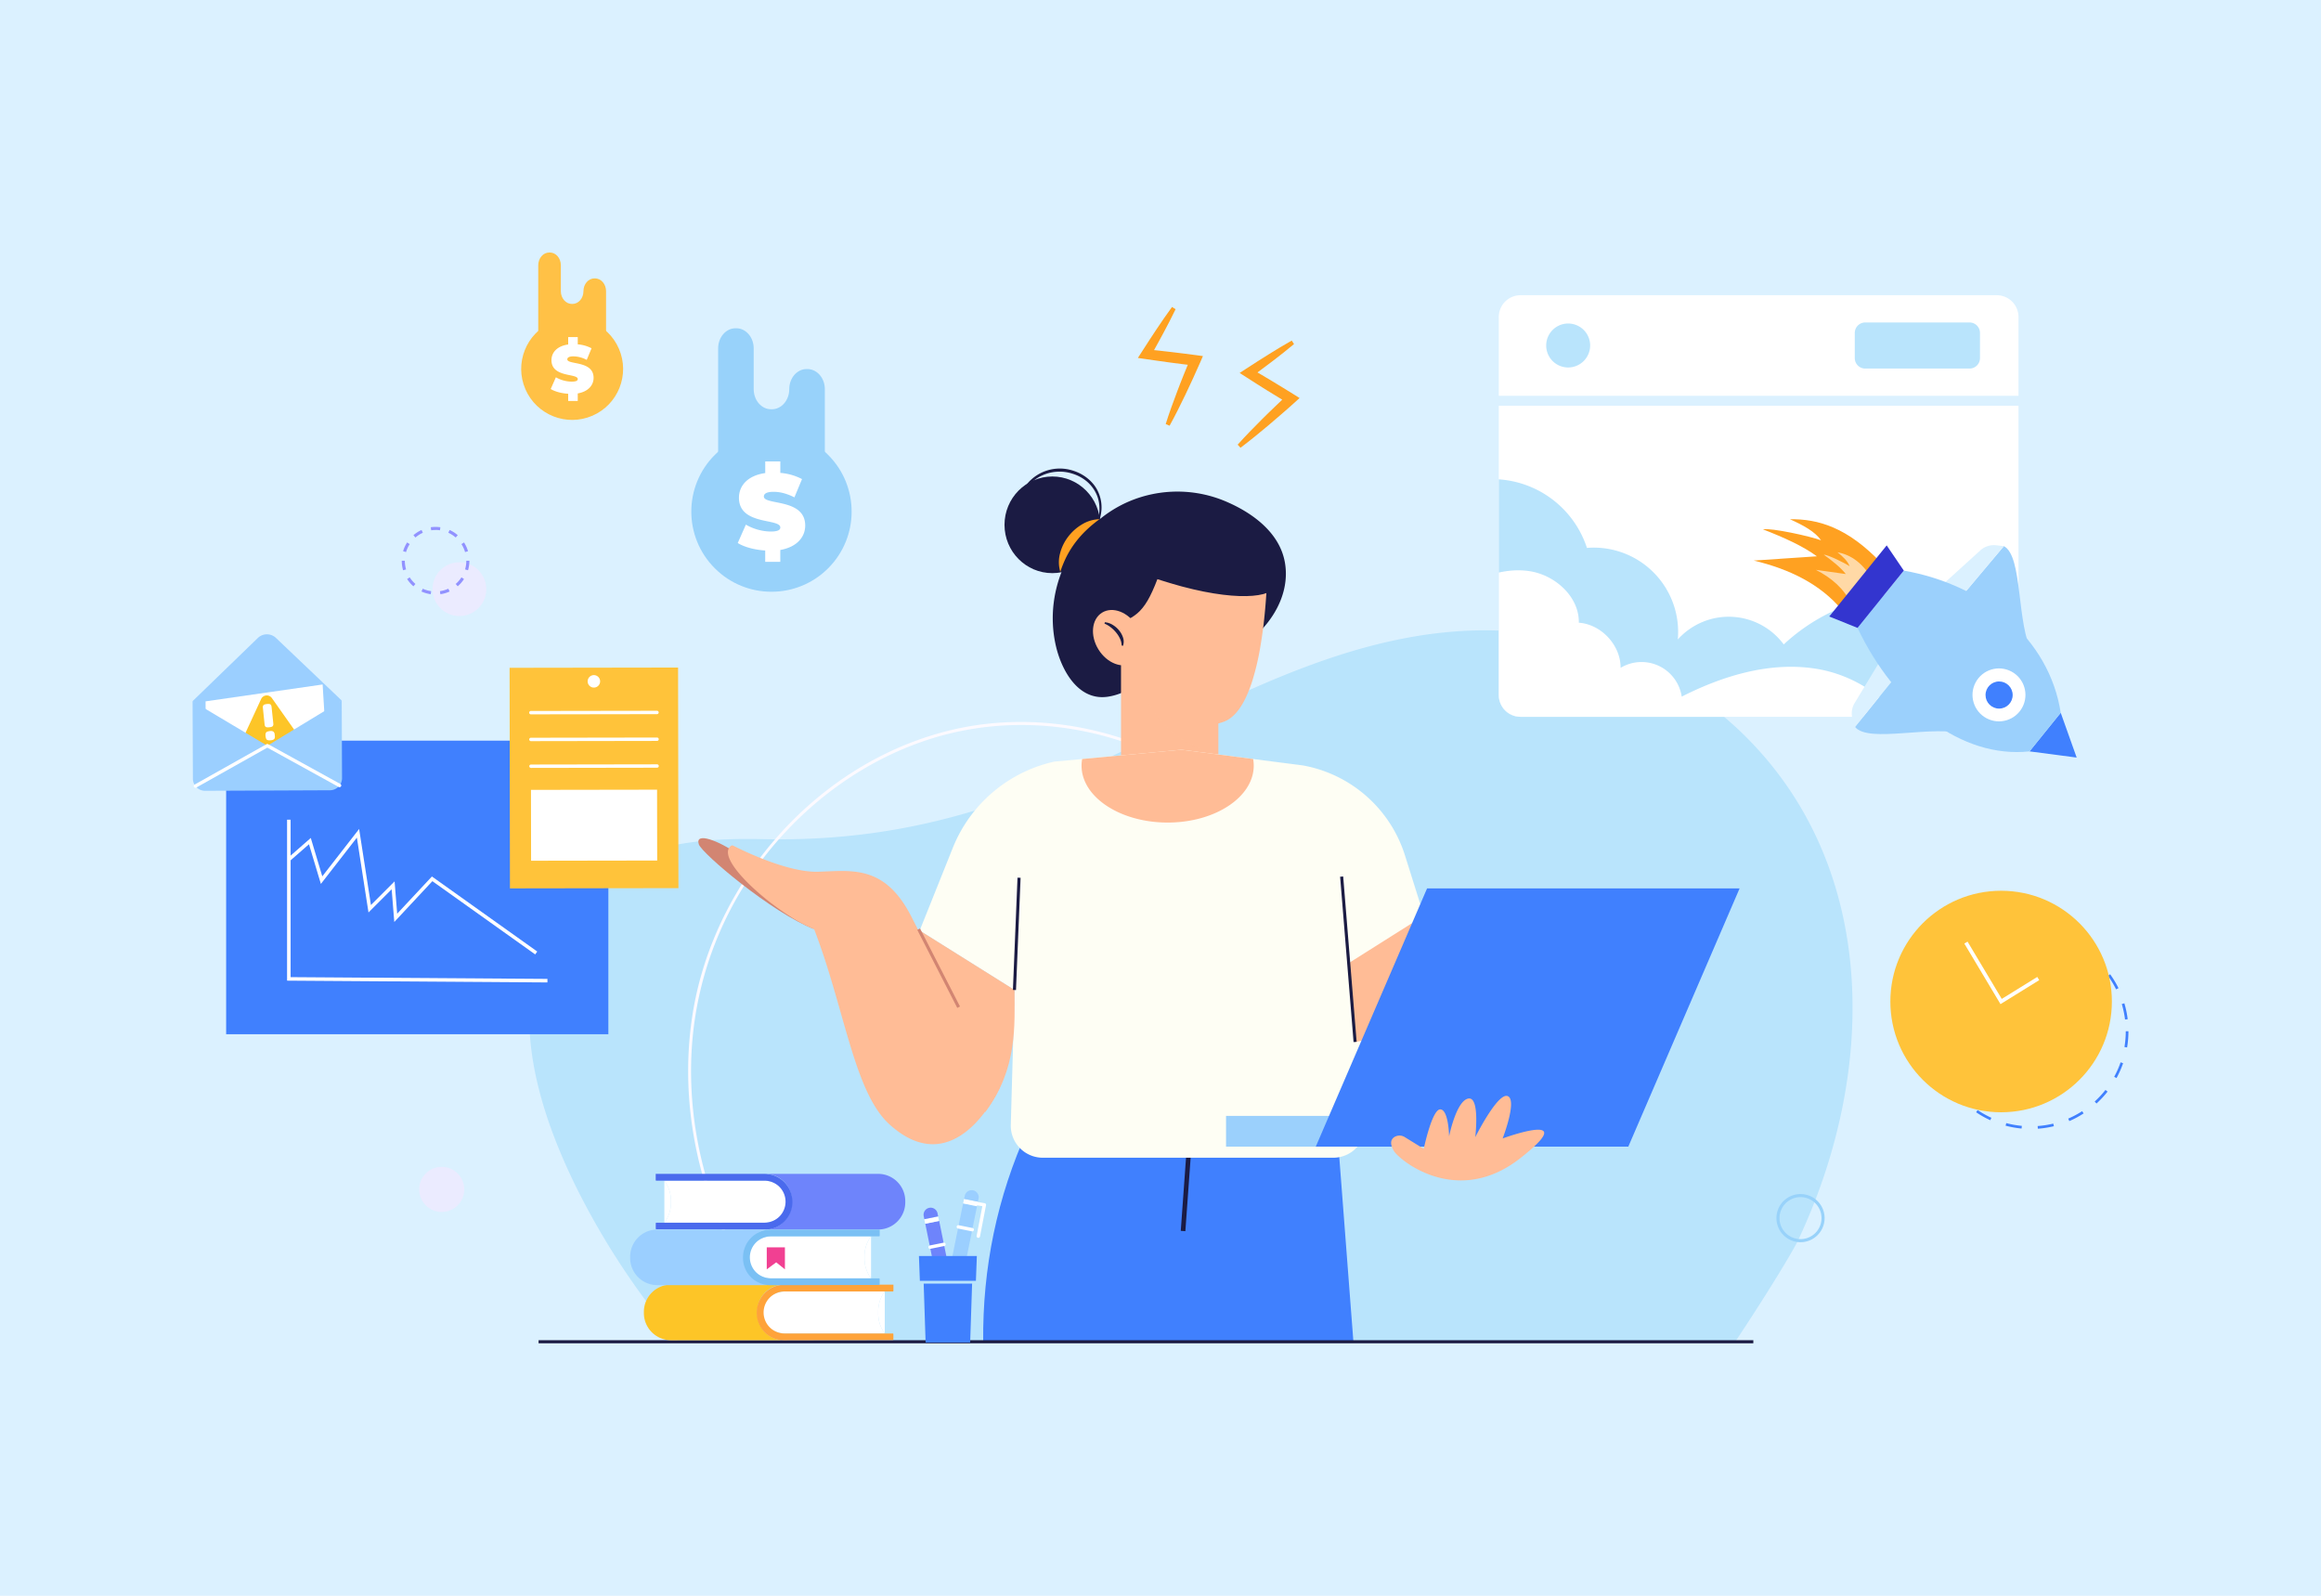 <?xml version="1.0" encoding="UTF-8"?>
<svg xmlns="http://www.w3.org/2000/svg" xmlns:xlink="http://www.w3.org/1999/xlink" viewBox="0 0 2000 1375">
  <defs>
    <style>.cls-1{fill:none;}.cls-2{isolation:isolate;}.cls-3{fill:#dbf1ff;}.cls-4{fill:#b9e4fc;}.cls-5{fill:#4080fe;}.cls-14,.cls-6{fill:#fff;}.cls-7{fill:#98d2fa;}.cls-8{fill:#ffc146;}.cls-9{fill:#ffa121;}.cls-10{fill:#ebebff;}.cls-11{fill:#9192ff;}.cls-12{fill:#ffc33a;}.cls-13{clip-path:url(#clip-path);}.cls-14{opacity:0.6;}.cls-15{fill:#9bd0fc;}.cls-16{fill:#3335cf;}.cls-17{fill:#fcfaff;}.cls-18{fill:#1b1b43;}.cls-19,.cls-20{fill:#ffbc96;}.cls-20{opacity:0.26;mix-blend-mode:multiply;}.cls-21{fill:#d28572;}.cls-22{fill:#fefef4;}.cls-23{fill:#6e84fb;}.cls-24{fill:#9bcfff;}.cls-25{fill:#fdc527;}.cls-26{fill:#ffa33a;}.cls-27{fill:#4a6aed;}.cls-28{fill:#f14092;}.cls-29{fill:#7ac0f4;}</style>
    <clipPath id="clip-path">
      <path class="cls-1" d="M1291.5,598.89a18.74,18.74,0,0,0,18.75,18.75h410.32a18.75,18.75,0,0,0,18.76-18.75V345.78H1291.5Z"></path>
    </clipPath>
  </defs>
  <title>Top Content Marketing Mistakes Made By Experts</title>
  <g class="cls-2">
    <g id="Layer_1" data-name="Layer 1">
      <rect class="cls-3" x="-16.96" y="-15.29" width="2033.92" height="1405.57"></rect>
      <path class="cls-4" d="M1279.93,543.12c-109,0-208.31,52.75-305.26,100.44C871.4,694.36,783,723.21,671.17,723.21c-4.72,0-9.47-.06-14.28-.16q-6.4-.13-12.89-.14c-46.08,0-94.19,6-130.77,34.53-100.9,78.7-47.38,215.06,2.76,301.71a654.19,654.19,0,0,0,68.68,97h910.52c27.07-40.51,49.71-78.05,54-87,67.62-142.81,70.18-317.89-43.1-432.6-55.24-55.94-132.34-89.79-212.14-93.12-4.67-.2-9.34-.3-14-.3"></path>
      <rect class="cls-5" x="194.87" y="638.18" width="329.36" height="252.96"></rect>
      <polygon class="cls-6" points="471.71 846.52 247.37 844.98 247.37 706.28 250.42 706.28 250.42 841.96 471.73 843.47 471.71 846.52"></polygon>
      <polygon class="cls-6" points="461.17 822.37 372.58 759.26 339.75 794.44 337.5 766.26 317.53 786.23 307.53 721.74 276.5 761.63 266.24 727.45 250.09 741.58 248.09 739.28 267.8 722.03 277.72 755.1 309.46 714.29 319.63 779.82 340.01 759.43 342.24 787.3 372.18 755.23 462.94 819.89 461.17 822.37"></polygon>
      <path class="cls-7" d="M680.1,335.3h0c0,9.58-6.69,17.34-14.94,17.34h-.75c-8.26,0-14.95-7.76-14.95-17.34V300.2c0-9.57-6.69-17.34-14.94-17.34h-.76c-8.25,0-14.94,7.77-14.94,17.34V447.35c0,9.58,6.69,17.34,14.94,17.34h62c8.26,0,15-7.76,15-17.34v-112c0-9.58-6.69-17.34-15-17.34h-.75C686.79,318,680.1,325.72,680.1,335.3Z"></path>
      <circle class="cls-7" cx="664.78" cy="440.82" r="69.07" transform="translate(-117 599.18) rotate(-45)"></circle>
      <path class="cls-6" d="M672.38,473.88V484.1h-13v-9.76c-9.21-.56-18.14-3-23.67-6.45l7-15.84A44.25,44.25,0,0,0,664,458c6.17,0,8.38-1.29,8.38-3.51,0-8.1-35.63-1.56-35.63-25.59,0-10.41,7.55-19.16,22.65-21.28v-10h13v9.85a48.32,48.32,0,0,1,18.69,5.34l-6.54,15.75c-6.35-3.23-12.33-4.79-17.95-4.79-6.35,0-8.38,1.84-8.38,4.05,0,7.73,35.63,1.29,35.63,25.05C693.83,462.73,686.65,471.39,672.38,473.88Z"></path>
      <path class="cls-8" d="M502.76,250.88h0c0,6.09-4.25,11-9.5,11h-.48c-5.25,0-9.5-4.93-9.5-11V228.57c0-6.09-4.25-11-9.5-11h-.48c-5.24,0-9.5,4.93-9.5,11v93.54c0,6.08,4.26,11,9.5,11h39.44c5.24,0,9.5-4.94,9.5-11V250.88c0-6.09-4.26-11-9.5-11h-.48C507,239.86,502.76,244.79,502.76,250.88Z"></path>
      <circle class="cls-8" cx="493.02" cy="317.95" r="43.91" transform="translate(-85.72 221.92) rotate(-23.4)"></circle>
      <path class="cls-6" d="M497.85,339v6.5H489.6v-6.21c-5.86-.35-11.54-1.93-15.05-4.1L479,325.09a28,28,0,0,0,13.52,3.75c3.93,0,5.33-.82,5.33-2.22,0-5.15-22.65-1-22.65-16.28,0-6.61,4.8-12.17,14.4-13.52v-6.38h8.25v6.27a30.47,30.47,0,0,1,11.88,3.39l-4.15,10a25.3,25.3,0,0,0-11.42-3.05c-4,0-5.32,1.18-5.32,2.58,0,4.92,22.65.82,22.65,15.92C511.49,331.88,506.92,337.39,497.85,339Z"></path>
      <path class="cls-9" d="M1013,266.42c-3.35,7-6.94,13.85-10.58,20.67s-7.4,13.57-11.19,20.31l-3.1-6.38c7.08.74,14.17,1.44,21.23,2.32s14.14,1.69,21.19,2.66l6,.82-2.37,5.49c-2,4.64-4.11,9.22-6.19,13.81s-4.27,9.15-6.41,13.71c-4.39,9.1-8.86,18.16-13.76,27l-3.33-1.43c3-9.66,6.53-19.15,10.09-28.6,1.82-4.7,3.59-9.43,5.51-14.1s3.74-9.37,5.72-14l3.62,6.32q-10.61-1.2-21.19-2.64c-7.06-.89-14.1-2-21.15-3l-6.58-.95L984,303c4.17-6.51,8.35-13,12.66-19.42s8.67-12.82,13.26-19.07Z"></path>
      <path class="cls-9" d="M1115.05,296.46c-5.94,5-12,9.76-18.16,14.47s-12.33,9.32-18.56,13.9l-.2-7.09c6.15,3.6,12.32,7.15,18.39,10.86s12.19,7.37,18.22,11.16l5.11,3.21-4.41,4c-3.73,3.4-7.54,6.7-11.34,10s-7.65,6.58-11.49,9.85c-7.75,6.48-15.55,12.89-23.67,19l-2.45-2.67c6.77-7.55,13.84-14.76,21-21.91,3.6-3.53,7.16-7.11,10.83-10.57s7.27-7,11-10.41l.69,7.25q-9.17-5.47-18.22-11.14c-6.07-3.72-12-7.59-18-11.43l-5.59-3.57,5.39-3.52c6.48-4.22,13-8.41,19.54-12.48s13.17-8.11,19.94-11.91Z"></path>
      <circle class="cls-10" cx="380.63" cy="1024.87" r="19.43"></circle>
      <path class="cls-7" d="M1551.5,1070.35a20.75,20.75,0,1,1,20.75-20.75A20.78,20.78,0,0,1,1551.5,1070.35Zm0-38.85a18.1,18.1,0,1,0,18.1,18.1A18.12,18.12,0,0,0,1551.5,1031.5Z"></path>
      <circle class="cls-10" cx="395.86" cy="507.65" r="23.18"></circle>
      <path class="cls-11" d="M371.18,512a28.78,28.78,0,0,1-8-2.33l1.1-2.41a26.44,26.44,0,0,0,7.24,2.12Zm8.29,0-.37-2.62a26.47,26.47,0,0,0,7.23-2.12l1.11,2.41A28.85,28.85,0,0,1,379.47,512Zm14.94-6.82-1.74-2a26.63,26.63,0,0,0,4.95-5.7l2.22,1.43A29,29,0,0,1,394.41,505.17Zm-38.17,0a29.27,29.27,0,0,1-5.43-6.27l2.23-1.43a26.59,26.59,0,0,0,4.94,5.7Zm47.05-13.81-2.54-.75a26.38,26.38,0,0,0,1.07-7.46h2.65A29.16,29.16,0,0,1,403.29,491.36Zm-55.93,0a29.15,29.15,0,0,1-1.17-8.21h2.65a26.74,26.74,0,0,0,1.06,7.46Zm53.39-15.68a26.36,26.36,0,0,0-3.13-6.85l2.23-1.44a29.42,29.42,0,0,1,3.44,7.55Zm-50.85,0-2.54-.75a28.91,28.91,0,0,1,3.45-7.54l2.23,1.43A26.46,26.46,0,0,0,349.9,475.68Zm42.77-12.55a26.34,26.34,0,0,0-6.34-4.09l1.11-2.4a28.82,28.82,0,0,1,7,4.49Zm-34.69,0-1.73-2a29.44,29.44,0,0,1,7-4.49l1.1,2.41A26.54,26.54,0,0,0,358,463.13Zm21.12-6.21a17.49,17.49,0,0,0-3.8-.26,27.43,27.43,0,0,0-3.74.26l-.38-2.62a26.75,26.75,0,0,1,4.15-.29,30.11,30.11,0,0,1,4.14.29Z"></path>
      <path class="cls-5" d="M1756,972.56l-.16-2.3a82.2,82.2,0,0,0,13.45-2.1l.54,2.24A84.69,84.69,0,0,1,1756,972.56Zm-14-.15a84.57,84.57,0,0,1-13.79-2.45l.59-2.23a81.19,81.19,0,0,0,13.41,2.38Zm41.1-6.45-.91-2.11a81.54,81.54,0,0,0,12-6.4l1.24,1.94A82.59,82.59,0,0,1,1783.1,966Zm-68.07-.72a84.77,84.77,0,0,1-12.22-6.85l1.29-1.9a82.44,82.44,0,0,0,11.88,6.65Zm91.52-14.39-1.56-1.7a81.88,81.88,0,0,0,9.28-10l1.81,1.43A84.78,84.78,0,0,1,1806.55,950.85Zm-114.65-1.23a84,84,0,0,1-9.31-10.45l1.84-1.38a83.24,83.24,0,0,0,9.06,10.16Zm131.89-20.7-2-1.11a81.33,81.33,0,0,0,5.52-12.45l2.17.75A84,84,0,0,1,1823.79,928.92Zm-148.66-1.59a83.37,83.37,0,0,1-5.4-12.92l2.19-.71a82.2,82.2,0,0,0,5.25,12.57Zm157.78-24.79-2.27-.38a83.1,83.1,0,0,0,1.12-13.57h2.3A84.44,84.44,0,0,1,1832.91,902.54Zm-166.33-1.77a84,84,0,0,1-.88-12.18c0-.59,0-1.19,0-1.79l2.3.05c0,.58,0,1.16,0,1.74a80.84,80.84,0,0,0,.85,11.85Zm164.56-22.3a80.55,80.55,0,0,0-2.79-13.33l2.21-.65a83.58,83.58,0,0,1,2.87,13.7Zm-161.71-5.16-2.26-.43a82.44,82.44,0,0,1,3.74-13.49l2.16.8A80.93,80.93,0,0,0,1669.43,873.31Zm154-20.84a82.76,82.76,0,0,0-7-11.67l1.87-1.34a84.32,84.32,0,0,1,7.21,12Zm-144.53-4.61-2-1.15a84.3,84.3,0,0,1,8-11.52l1.78,1.46A81.24,81.24,0,0,0,1678.85,847.86Zm128.68-17.41a83.13,83.13,0,0,0-10.43-8.76l1.33-1.88a84.59,84.59,0,0,1,10.72,9Zm-111.46-3.57-1.51-1.74a85.08,85.08,0,0,1,11.27-8.29l1.21,2A82.34,82.34,0,0,0,1696.07,826.88Zm89.3-12.09a81.66,81.66,0,0,0-12.73-4.87l.64-2.21a82.5,82.5,0,0,1,13.09,5Zm-66.19-2.12-.86-2.14a83.39,83.39,0,0,1,13.37-4.14l.49,2.25A81.45,81.45,0,0,0,1719.18,812.67Zm40.11-5.42a84.88,84.88,0,0,0-13.61-.43l-.12-2.3a85,85,0,0,1,14,.44Z"></path>
      <circle class="cls-12" cx="1724.36" cy="862.96" r="95.44"></circle>
      <polygon class="cls-6" points="1755.5 841.78 1724.91 860.71 1695.44 811.36 1692.65 813.02 1723.82 865.21 1757.2 844.54 1755.5 841.78"></polygon>
      <g class="cls-13">
        <path class="cls-6" d="M1291.5,598.89a18.74,18.74,0,0,0,18.75,18.75h410.32a18.75,18.75,0,0,0,18.76-18.75V349.61H1291.5Z"></path>
        <path class="cls-4" d="M1241.2,425.27a86,86,0,0,1,126.27,46.84A72.66,72.66,0,0,1,1445.76,551a59,59,0,0,1,91.28,4.26,165.47,165.47,0,0,1,242.74,18.93L1786,735.24l-419-18.09-159-68.56Z"></path>
        <path class="cls-6" d="M1254.41,509.6c18.95-12,41.29-20.8,63.46-17.48s43,22,42.61,44.44c19.4,1.39,36.1,19.44,36,38.88a35,35,0,0,1,52.65,24.81c35.79-18.14,76.29-30.37,115.91-24s77.46,34.83,85.37,74.17l-61.52,40.11-270.43-37.14L1242.26,621Z"></path>
      </g>
      <path class="cls-6" d="M1720.57,254.37H1310.25a18.75,18.75,0,0,0-18.75,18.76V341h447.83v-67.9A18.76,18.76,0,0,0,1720.57,254.37Z"></path>
      <path class="cls-4" d="M1351.29,316.64a18.94,18.94,0,1,1,18.94-18.94A19,19,0,0,1,1351.29,316.64Z"></path>
      <path class="cls-4" d="M1697.14,317.57h-89.88a9,9,0,0,1-9-9V286.86a9,9,0,0,1,9-9h89.88a9,9,0,0,1,9,9v21.68A9,9,0,0,1,1697.14,317.57Z"></path>
      <path class="cls-9" d="M1621.37,485.4c-29.41-31.1-54.82-38.33-79-38,11.32,5.09,21.59,10.6,26.85,18.15-9-3.38-42.88-10.88-50.08-9.44,18,7,34.54,14.43,46.46,23.23L1511.2,483c30.8,7.39,57.35,20.2,76.21,42.82Z"></path>
      <path class="cls-14" d="M1615.89,503.47c-10.22-19.05-21.26-25.37-32.57-27.65,4.71,3.78,8.88,7.67,10.49,12.1-3.8-2.65-18.79-10-22.31-10,7.64,5.44,14.49,11,19.06,16.72L1564.75,491c13.54,6.95,24.48,16.27,30.73,29.87Z"></path>
      <path class="cls-15" d="M1598.48,626.36c11.82,14.61,68-2.53,95.75,6.5l-58-53.32Z"></path>
      <path class="cls-3" d="M1620.16,569.37l-22,36.34a17.35,17.35,0,0,0-1.72,14.16l2,6.49,37.8-46.82Z"></path>
      <path class="cls-15" d="M1726.73,470.57c16.61,8.8,10.58,67.23,24.76,92.73L1688,516.67Z"></path>
      <path class="cls-3" d="M1675,502.8l31.44-28.57a17.33,17.33,0,0,1,13.56-4.4l6.77.74L1688,516.67Z"></path>
      <polygon class="cls-5" points="1789.47 652.76 1775.72 614.16 1748.85 647.43 1789.47 652.76"></polygon>
      <path class="cls-15" d="M1748.85,647.43c-58.63,6.28-116.17-38.84-148.22-106.4l39.87-49.37c69.31,12.19,125.33,58.57,135.22,122.5Z"></path>
      <polygon class="cls-16" points="1625.76 469.93 1640.5 491.66 1600.63 541.03 1576.27 531.21 1625.76 469.93"></polygon>
      <circle class="cls-6" cx="1722.62" cy="598.87" r="22.81" transform="translate(381.78 1835.08) rotate(-61.85)"></circle>
      <circle class="cls-5" cx="1722.62" cy="598.87" r="11.69"></circle>
      <path class="cls-17" d="M643.61,1096.31c-34.19-58.12-51.77-126-47.48-193.5a299.87,299.87,0,0,1,64.81-167.45c35.65-44.8,83.84-80,138.41-97.9,54.21-17.76,113-16.64,167,1.23,60.85,20.12,114.77,61.15,146.61,117.19a1.27,1.27,0,0,0,2.19-1.29C1058.07,654,931.59,602.42,819.85,629,704.09,656.59,613.65,760,596.34,876.81c-11.27,76.08,6.24,154.77,45.08,220.79a1.27,1.27,0,0,0,2.19-1.29Z"></path>
      <path class="cls-5" d="M885.63,973.22c-26.57,58.34-39,119.49-38.42,182.78l319-.16-13-169.81Z"></path>
      <rect class="cls-18" x="984.87" y="1021.56" width="74.36" height="3.97" transform="translate(-72.05 1969.69) rotate(-85.89)"></rect>
      <path class="cls-18" d="M944.64,452.82c3.35-8.85,4-18.91,0-27.36a31.6,31.6,0,0,0-8.42-10.87A35.47,35.47,0,0,0,924,408.1a36.07,36.07,0,0,0-27.07,2.08c-8.4,4.16-14.58,11.9-18.53,20.51l-1-.39a47.61,47.61,0,0,1,7.13-12.72,36.66,36.66,0,0,1,40.21-12c9.43,2.94,18,9.68,21.88,19a31.94,31.94,0,0,1,2.53,14.51,42.91,42.91,0,0,1-3.57,14.15Z"></path>
      <path class="cls-18" d="M1108,492.41c.77,21.87-11.25,42.35-27.52,56.6a105.82,105.82,0,0,1-62.82,25.76c-23.34,1.39-40.76,22.79-63.84,25.67C929,603.54,914.9,577.77,910,557.16,898,506.49,925,453,972.16,432.37a106.75,106.75,0,0,1,86.21.61c21.76,9.64,44.27,26.35,48.78,51.43A54.77,54.77,0,0,1,1108,492.41Z"></path>
      <ellipse class="cls-18" cx="906.8" cy="452.21" rx="41.22" ry="41.64"></ellipse>
      <rect class="cls-19" x="965.98" y="557.56" width="83.84" height="117.03"></rect>
      <path class="cls-20" d="M1049.82,572v78.49c-40.18-10.25-59.71-35.79-69.72-68.43Z"></path>
      <path class="cls-19" d="M1092.13,486.86s0,9.82-.9,24.21c-.56,8.74-1.41,19.15-2.79,30.06-.66,5.17-1.43,10.44-2.33,15.71a223,223,0,0,1-6.81,29.25c-5.4,17.11-13,30.91-23.92,35.47a34.87,34.87,0,0,1-5.56,1.77c-14.91,3.47-38-.16-59.58-17.08a105.91,105.91,0,0,1-14.38-13.65c-5.17-5.88-3.36-11.49-7.89-19.39-.43-.69.39-3.94,0-4.63l-6.28-11L964.44,537l1.33-9.88,6.41-47.82L1032.44,462Z"></path>
      <path class="cls-18" d="M954.21,540.75c23.51-8.41,31.2-10.58,43.12-41.71,59.16,19.43,95.14,17,101.1,7.07l-3.41-32-56.79-31.87-63.74,21.44L946.1,500.77Z"></path>
      <ellipse class="cls-19" cx="963.02" cy="549.38" rx="19.36" ry="25.38" transform="translate(-144.91 590.98) rotate(-31.85)"></ellipse>
      <path class="cls-9" d="M947.44,447.38a109.16,109.16,0,0,0-11.39,9.47,89.07,89.07,0,0,0-9.32,10.46,81.77,81.77,0,0,0-7.45,11.79,93.66,93.66,0,0,0-5.62,13.65,29,29,0,0,1-.25-15.79,39.76,39.76,0,0,1,7-14.45,41.44,41.44,0,0,1,11.93-10.65A30.35,30.35,0,0,1,947.44,447.38Z"></path>
      <path class="cls-18" d="M952,536.18a14.81,14.81,0,0,1,6.74,2.2,21,21,0,0,1,5.41,4.61,18.81,18.81,0,0,1,3.52,6.25,11.13,11.13,0,0,1,.05,7.21l-1.22-.25a14.41,14.41,0,0,0-1.44-6,24.66,24.66,0,0,0-3.35-5.22,28.75,28.75,0,0,0-4.49-4.4,22.63,22.63,0,0,0-5.46-3.22Z"></path>
      <path class="cls-21" d="M701.52,800.59c-36.43-14.13-96.69-65.12-99.34-73.07-3.66-11,17.22-3.31,33.78,8.61Z"></path>
      <path class="cls-22" d="M1244.07,843.36l-24,43.39L1173,983.33a27.6,27.6,0,0,1-24.14,14.23H898.53A27.59,27.59,0,0,1,871,969.11l3.26-116.05L792.49,801.8,821,730.62a122.93,122.93,0,0,1,87.69-74.41l23.86-2.2,85.57-8,61.75,8,42.57,5.48a113.33,113.33,0,0,1,88.23,77.59L1227,789Z"></path>
      <path class="cls-19" d="M861.33,937.45a120,120,0,0,1-20.26,29.78c-16.56,17.4-42.49,30.75-74.65,1.56a54.81,54.81,0,0,1-4.64-4.74c-26.8-30.52-35.18-98.23-60.26-163.47-29.49-11.26-87.39-60-71.58-71.79a1.8,1.8,0,0,1,1.91-.11c6.67,3.42,46.57,23.26,73.19,22.47,29.14-.9,57.41-6.2,80.37,38.83S861.33,937.45,861.33,937.45Z"></path>
      <path class="cls-19" d="M792.48,801.8,806.6,918,849,958.21c28.26-37.53,25.17-75.94,25.23-105.16Z"></path>
      <polygon class="cls-19" points="1244.07 843.36 1220.04 886.75 1167.62 897.9 1162.45 829.72 1226.95 789 1244.07 843.36"></polygon>
      <rect class="cls-21" x="807.48" y="796.54" width="2.65" height="75.53" transform="translate(-291.44 460.56) rotate(-27.13)"></rect>
      <rect class="cls-18" x="827.74" y="803.36" width="96.81" height="2.65" transform="translate(36.2 1647.08) rotate(-87.65)"></rect>
      <rect class="cls-18" x="1160.51" y="755.19" width="2.65" height="142.95" transform="translate(-63.13 96.81) rotate(-4.65)"></rect>
      <path class="cls-19" d="M1080.33,659.76c0,27-33.22,49-74.17,49s-74.18-22-74.18-49a29.79,29.79,0,0,1,.53-5.75l85.57-8,61.75,8A32,32,0,0,1,1080.33,659.76Z"></path>
      <rect class="cls-15" x="1056.49" y="961.52" width="114.57" height="26.49"></rect>
      <polygon class="cls-5" points="1403.11 988.01 1133.8 988.01 1229.69 765.52 1499 765.52 1403.11 988.01"></polygon>
      <path class="cls-19" d="M1210.6,979.86a8.43,8.43,0,0,0-9.46.14c-3.1,2.37-3.28,6.26-.08,11.67,4.65,7.88,54.38,49,108.77,6.44s-15-17.17-15-17.17,12.89-33.28,4.3-36.5-27.91,35.43-27.91,35.43,4.29-35.43-6.08-33.28-16.46,32.56-16.46,32.56-.36-22.9-7.52-23.26-14.31,34-14.31,34Z"></path>
      <rect class="cls-18" x="464.1" y="1154.8" width="1046.74" height="2.65"></rect>
      <polygon class="cls-23" points="819.41 1101.83 809.29 1051.98 797.31 1054.41 806.92 1101.83 819.41 1101.83"></polygon>
      <polygon class="cls-23" points="808.42 1109.23 810.61 1120 822.6 1117.57 820.91 1109.23 808.42 1109.23"></polygon>
      <path class="cls-6" d="M822.6,1117.57l-2.71,13.34a.87.87,0,0,1-1.58.32l-7.7-11.23Z"></path>
      <path d="M819,1133.07a2.32,2.32,0,0,1-1.93-1l-7.7-11.22a1.47,1.47,0,0,1,.92-2.26l12-2.43a1.46,1.46,0,0,1,1.72,1.72l-2.71,13.34a2.33,2.33,0,0,1-1.83,1.82A1.8,1.8,0,0,1,819,1133.07Zm-6-12.07,5.67,8.26,2-9.82Z"></path>
      <rect class="cls-6" x="796.78" y="1049.25" width="12.14" height="3.98" transform="translate(-194.13 181.93) rotate(-11.54)"></rect>
      <path class="cls-23" d="M800.71,1040.73h0a6.07,6.07,0,0,0-4.74,7.16l.54,2.62,11.9-2.43-.54-2.62A6.07,6.07,0,0,0,800.71,1040.73Z"></path>
      <path class="cls-6" d="M801.4,1076.08a1.47,1.47,0,0,1-.29-2.9l12-2.43a1.46,1.46,0,1,1,.58,2.87l-12,2.43Z"></path>
      <polygon class="cls-24" points="829.22 1101.83 841.9 1039.33 829.91 1036.9 816.74 1101.83 829.22 1101.83"></polygon>
      <rect class="cls-6" x="830.28" y="1034.17" width="12.14" height="3.98" transform="translate(1448.42 2218.74) rotate(-168.46)"></rect>
      <path class="cls-24" d="M838.5,1025.65h0a6.07,6.07,0,0,1,4.73,7.16l-.53,2.62L830.8,1033l.53-2.62A6.08,6.08,0,0,1,838.5,1025.65Z"></path>
      <path class="cls-6" d="M837.8,1061l-.29,0-12-2.43a1.47,1.47,0,0,1-1.14-1.73,1.44,1.44,0,0,1,1.72-1.14l12,2.43a1.47,1.47,0,0,1-.29,2.9Z"></path>
      <path class="cls-6" d="M843,1066.57l-.28,0a1.45,1.45,0,0,1-1.15-1.71l4.92-25.54-4.39-.72a1.46,1.46,0,0,1-1.2-1.68,1.44,1.44,0,0,1,1.68-1.2l5.86,1a1.53,1.53,0,0,1,1,.61,1.45,1.45,0,0,1,.23,1.11l-5.21,27A1.46,1.46,0,0,1,843,1066.57Z"></path>
      <polygon class="cls-5" points="791.84 1082.25 841.75 1082.25 840.94 1103.63 792.65 1103.63 791.84 1082.25"></polygon>
      <polygon class="cls-5" points="795.93 1106.01 797.6 1156.8 835.99 1156.8 837.66 1106.01 795.93 1106.01"></polygon>
      <path class="cls-6" d="M676.55,1149c-10,0-21-8.1-21-18.1h0c0-10,11-18.1,21-18.1h85.86a28.7,28.7,0,0,0-5.66,17.11v2a28.64,28.64,0,0,0,5.66,17.1H676.55Z"></path>
      <path class="cls-25" d="M652.6,1131.86v-2a22.94,22.94,0,0,1,19.95-22.74v-.22H578.24a23.43,23.43,0,0,0-23.42,23.43v1.05a23.43,23.43,0,0,0,23.42,23.43h94.31v-.22A22.94,22.94,0,0,1,652.6,1131.86Z"></path>
      <path class="cls-6" d="M762.41,1112.76a28.7,28.7,0,0,0-5.66,17.11v2a28.64,28.64,0,0,0,5.66,17.1"></path>
      <path class="cls-26" d="M769.34,1149H676.09a18.1,18.1,0,0,1-18.1-18.1h0a18.11,18.11,0,0,1,18.1-18.1h93.25a.52.52,0,0,0,.53-.52v-5.33H676.09a24,24,0,0,0-24,23.95v.53a23.43,23.43,0,0,0,23.43,23.43l93.78-.22a.52.52,0,0,0,.52-.53v-4.58A.53.53,0,0,0,769.34,1149Z"></path>
      <path class="cls-6" d="M658.35,1053.53c10,0,21-8.1,21-18.1h0c0-10-11-18.1-21-18.1H572.48a28.66,28.66,0,0,1,5.67,17.11v2a28.66,28.66,0,0,1-5.67,17.11h85.87Z"></path>
      <path class="cls-23" d="M682.3,1036.42v-2a22.94,22.94,0,0,0-19.95-22.74v-.22h94.3a23.42,23.42,0,0,1,23.42,23.42V1036a23.42,23.42,0,0,1-23.42,23.42h-94.3v-.22A22.94,22.94,0,0,0,682.3,1036.42Z"></path>
      <path class="cls-6" d="M572.48,1017.33a28.66,28.66,0,0,1,5.67,17.11v2a28.66,28.66,0,0,1-5.67,17.11"></path>
      <path class="cls-27" d="M565.55,1053.53H658.8a18.1,18.1,0,0,0,18.1-18.1h0a18.1,18.1,0,0,0-18.1-18.1H565.55a.53.53,0,0,1-.53-.53v-5.32H658.8a24,24,0,0,1,24,24v.53a23.43,23.43,0,0,1-23.42,23.42l-93.78-.22a.52.52,0,0,1-.53-.52v-4.59A.52.52,0,0,1,565.55,1053.53Z"></path>
      <path class="cls-6" d="M664.72,1101.5c-10,0-21-8.11-21-18.1h0c0-10,11-18.1,21-18.1h85.86a28.64,28.64,0,0,0-5.66,17.1v2a28.67,28.67,0,0,0,5.66,17.11H664.72Z"></path>
      <polygon class="cls-28" points="660.72 1074.78 660.72 1093.73 668.85 1087.69 676.36 1093.73 676.36 1074.78 660.72 1074.78"></polygon>
      <path class="cls-24" d="M643.69,1084.39v-2c0-11.65,5.78-21.26,17-22.73v-.22h-94.3A23.42,23.42,0,0,0,543,1082.87v1.06a23.43,23.43,0,0,0,23.43,23.42h94.3v-.22C649.47,1105.66,643.69,1096.05,643.69,1084.39Z"></path>
      <path class="cls-6" d="M750.58,1065.3a28.64,28.64,0,0,0-5.66,17.1v2a28.67,28.67,0,0,0,5.66,17.11"></path>
      <path class="cls-29" d="M757.52,1101.5H664.26a18.11,18.11,0,0,1-18.1-18.1h0a18.1,18.1,0,0,1,18.1-18.1h93.26a.52.52,0,0,0,.52-.53v-5.32H664.26a24,24,0,0,0-24,24v.53a23.43,23.43,0,0,0,23.43,23.42l93.78-.22a.52.52,0,0,0,.52-.52V1102A.52.52,0,0,0,757.52,1101.5Z"></path>
      <rect class="cls-12" x="439.3" y="575.27" width="145.19" height="190.07" transform="translate(-1.09 0.84) rotate(-0.09)"></rect>
      <path class="cls-6" d="M457,615.45a1.46,1.46,0,0,1,.47-2.85l108.66-.17a1.46,1.46,0,0,1,0,2.92l-108.66.17A1.49,1.49,0,0,1,457,615.45Z"></path>
      <path class="cls-6" d="M457.05,638.53a1.46,1.46,0,0,1,.46-2.85l108.66-.18a1.46,1.46,0,1,1,0,2.92l-108.67.18A1.39,1.39,0,0,1,457.05,638.53Z"></path>
      <path class="cls-6" d="M457.08,661.6a1.46,1.46,0,0,1,.46-2.84l108.66-.18a1.46,1.46,0,1,1,0,2.92l-108.66.18A1.45,1.45,0,0,1,457.08,661.6Z"></path>
      <rect class="cls-6" x="457.63" y="680.48" width="108.66" height="61.05" transform="translate(-1.16 0.84) rotate(-0.09)"></rect>
      <path class="cls-6" d="M517.12,587.08a5.37,5.37,0,1,1-5.37-5.36A5.36,5.36,0,0,1,517.12,587.08Z"></path>
      <path class="cls-24" d="M165.94,604.15l56.21-54.41a11.3,11.3,0,0,1,15.64-.07l56.67,53.94-64,55.47Z"></path>
      <polygon class="cls-6" points="282.55 663.73 177.4 665.02 177.14 604.32 278 589.79 282.55 663.73"></polygon>
      <path class="cls-25" d="M255.73,631.9a5.37,5.37,0,0,1-3.89,8.45l-37.09,3.43a5.38,5.38,0,0,1-5.38-7.6L225,602.35a5.37,5.37,0,0,1,9.27-.86Z"></path>
      <path class="cls-6" d="M229,631.74a2.2,2.2,0,0,1,1.17-1.26,9.24,9.24,0,0,1,2.68-.57,3.75,3.75,0,0,1,2.76.53,3.44,3.44,0,0,1,1.09,2.45l.07.68a12.53,12.53,0,0,1,.09,1.51,3.88,3.88,0,0,1-.28,1.21q-.56,1.29-3.12,1.56c-1.71.18-2.86,0-3.47-.47s-1-1.53-1.16-3.12A5.63,5.63,0,0,1,229,631.74Zm5.16-5.52a8.5,8.5,0,0,1-2.14.43,8.86,8.86,0,0,1-2.18,0,1.73,1.73,0,0,1-1.2-.65,2.85,2.85,0,0,1-.48-.93,10,10,0,0,1-.2-1.31l-1.39-13.43a9.35,9.35,0,0,1-.08-1.34,2.64,2.64,0,0,1,.3-1,1.89,1.89,0,0,1,1.06-.9,8.44,8.44,0,0,1,2.14-.46,8.19,8.19,0,0,1,2.18,0,1.77,1.77,0,0,1,1.21.69,3.31,3.31,0,0,1,.49,1,10.47,10.47,0,0,1,.2,1.33L235.47,623a9,9,0,0,1,.07,1.32,2.48,2.48,0,0,1-.3,1A1.86,1.86,0,0,1,234.17,626.22Z"></path>
      <path class="cls-24" d="M284.29,680.94l-107.53.46A10.5,10.5,0,0,1,166.22,671l-.28-66.8,64.42,38.37,64.1-38.91.28,66.79A10.49,10.49,0,0,1,284.29,680.94Z"></path>
      <path class="cls-6" d="M167.85,678.67a1.57,1.57,0,0,1-.7-.63,1.47,1.47,0,0,1,.56-2l61.93-34.8a1.48,1.48,0,0,1,1.43,0l62.22,34.28a1.45,1.45,0,0,1,.58,2,1.47,1.47,0,0,1-2,.58L230.37,644.2l-61.23,34.4A1.47,1.47,0,0,1,167.85,678.67Z"></path>
    </g>
  </g>
</svg>
